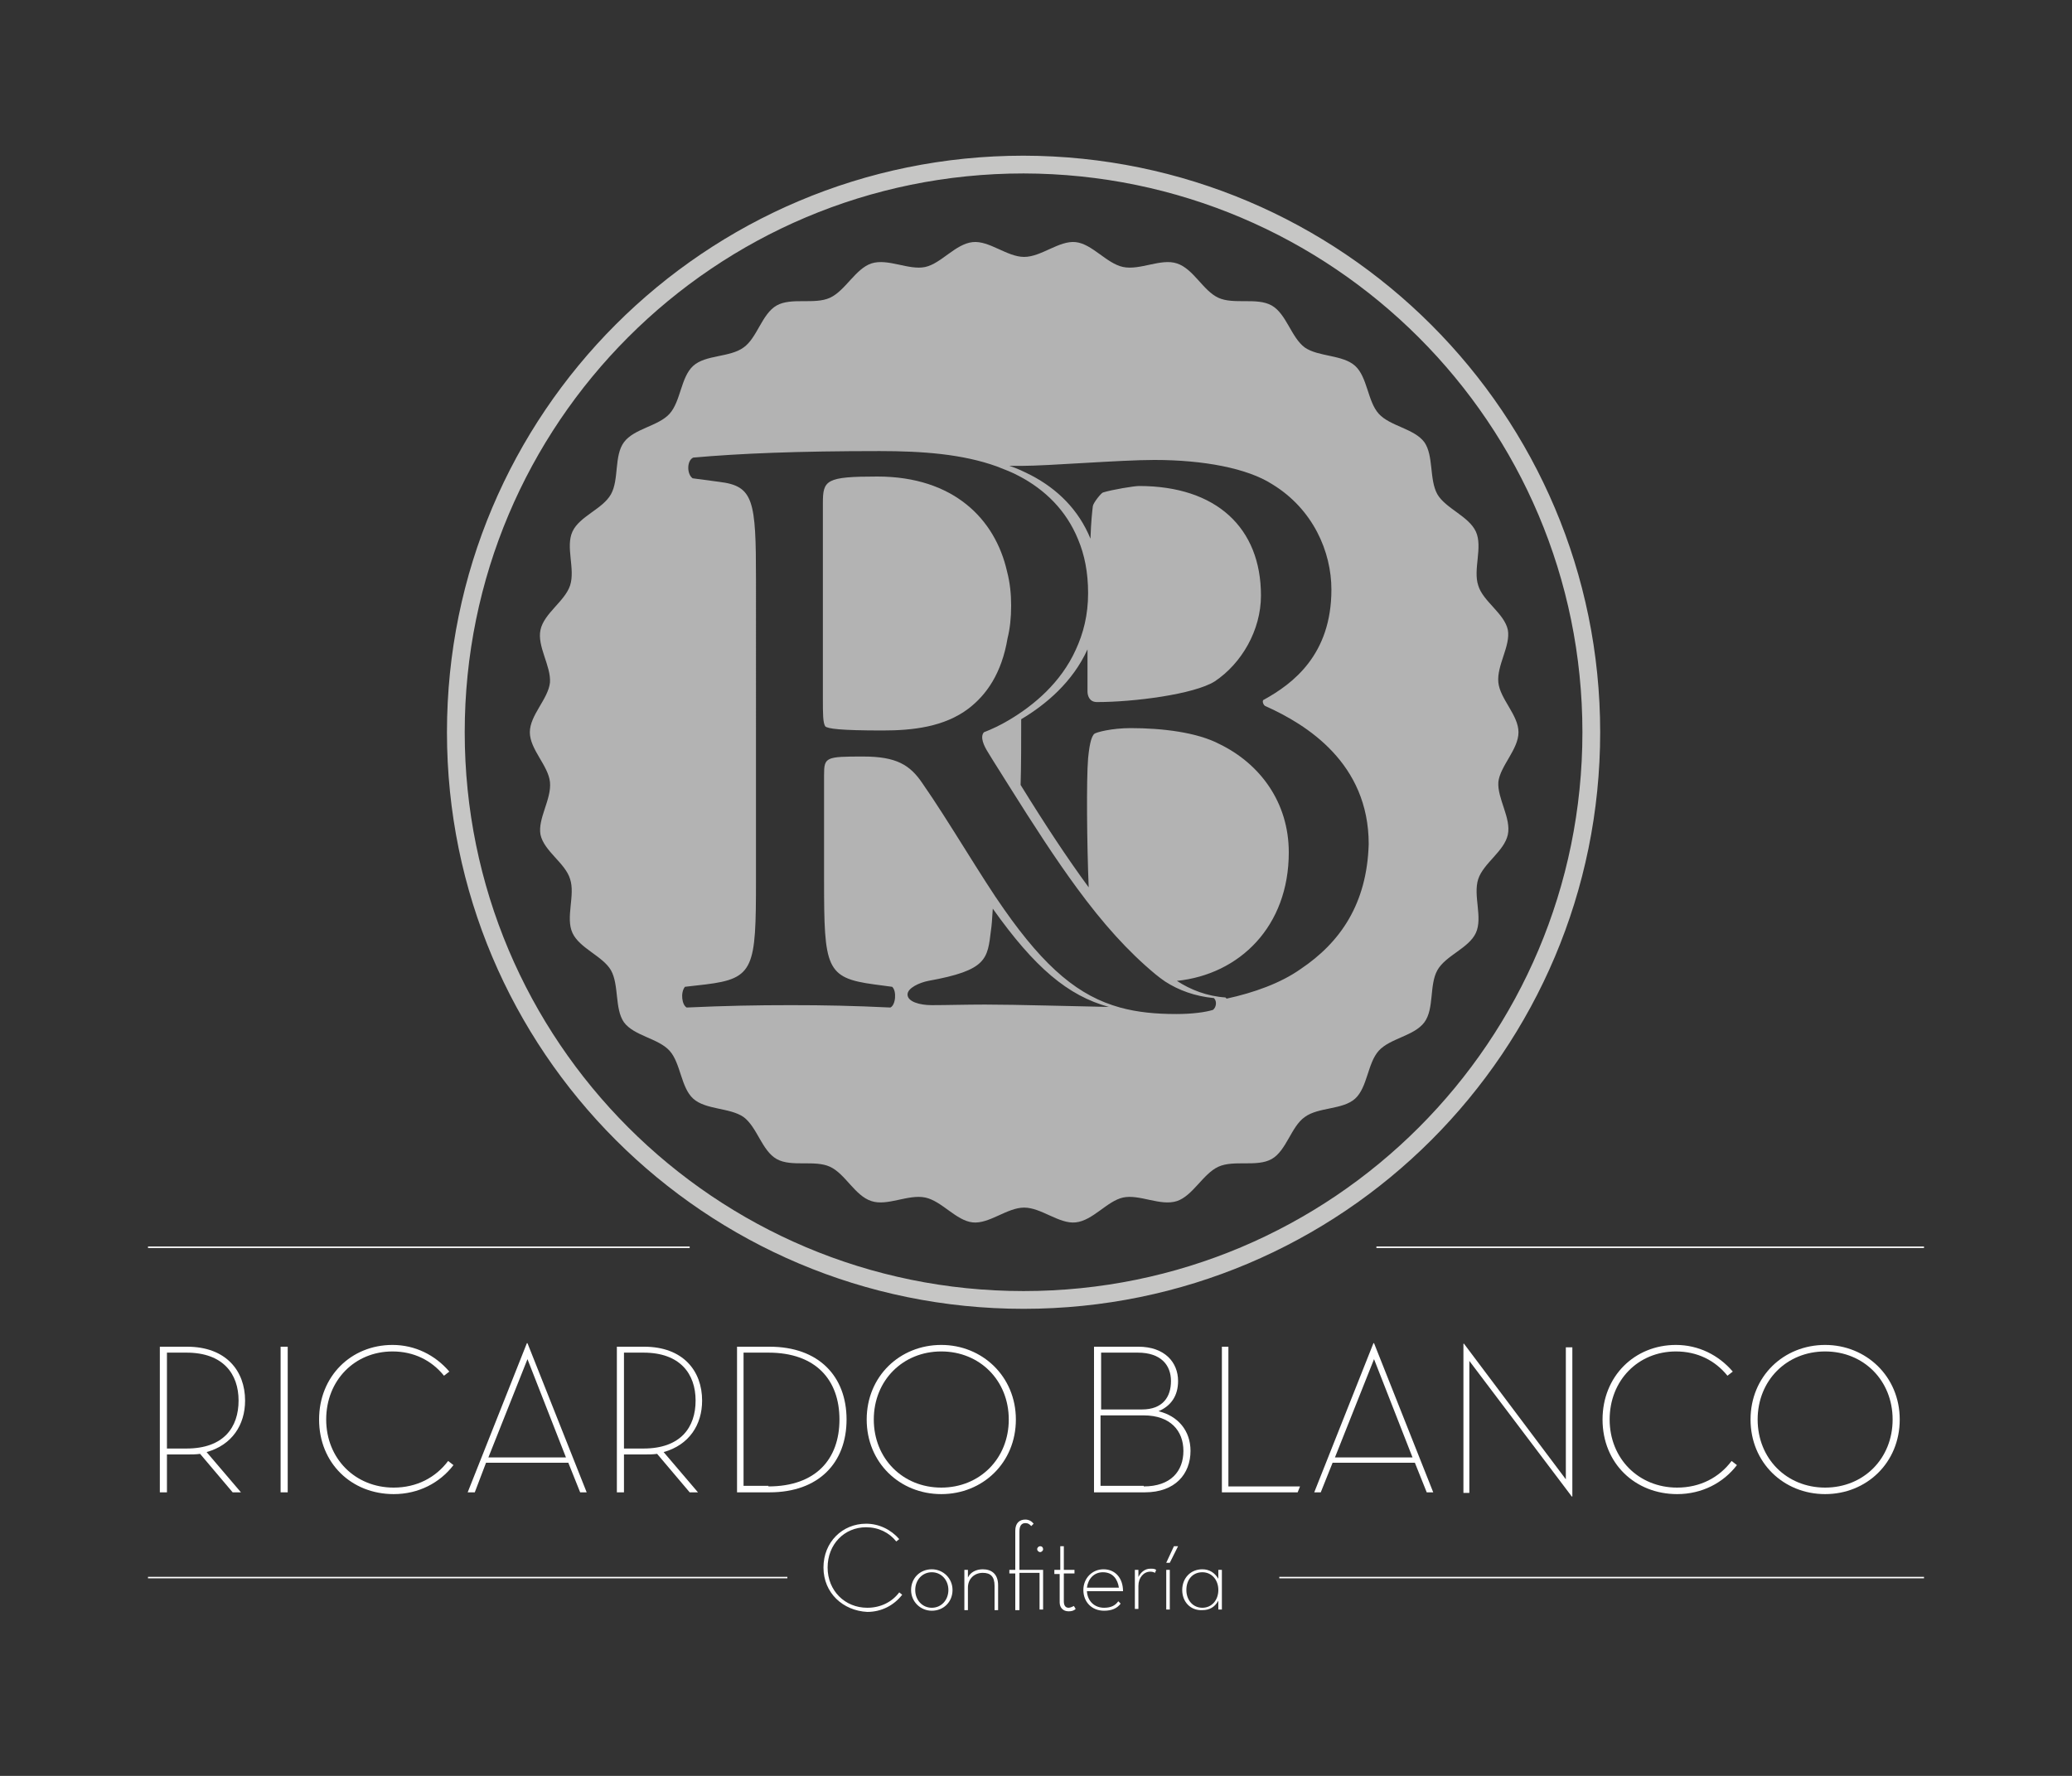 <?xml version="1.0" encoding="UTF-8"?>
<!-- Generator: Adobe Illustrator 24.2.3, SVG Export Plug-In . SVG Version: 6.00 Build 0)  -->
<svg xmlns="http://www.w3.org/2000/svg" xmlns:xlink="http://www.w3.org/1999/xlink" version="1.1" id="Capa_1" x="0px" y="0px" width="350px" height="300px" viewBox="0 0 350 300" style="enable-background:new 0 0 350 300;" xml:space="preserve">
<rect x="0" y="0" width="350" height="300" fill="#333333" stroke="none"/>
<style type="text/css">
	.st0{fill:#FFFFFF;}
	.st1{fill:none;stroke:#FFFFFF;stroke-width:0.25;stroke-miterlimit:10;}
	.st2{fill:none;stroke:#C6C6C5;stroke-width:3;stroke-miterlimit:10;}
	.st3{fill:#B3B3B3;}
</style>
<g>
	<g>
		<path class="st0" d="M139.1,264.8c0-4.3,3.2-7.4,7.2-7.4c2.2,0,4.2,1,5.6,2.6l-0.5,0.4c-1.2-1.5-3-2.4-5.1-2.4    c-3.7,0-6.5,2.9-6.5,6.8s2.9,6.8,6.7,6.8c2.3,0,4.2-1,5.4-2.6l0.5,0.4c-1.4,1.8-3.5,2.9-5.9,2.9    C142.4,272.1,139.1,269.1,139.1,264.8z"></path>
		<path class="st0" d="M153.9,268.6c0-2,1.5-3.5,3.5-3.5c1.9,0,3.5,1.5,3.5,3.5c0,2-1.5,3.5-3.5,3.5    C155.5,272.1,153.9,270.6,153.9,268.6z M160.2,268.6c0-1.7-1.2-3-2.8-3c-1.6,0-2.8,1.3-2.8,3c0,1.7,1.2,3,2.8,3    C159,271.6,160.2,270.3,160.2,268.6z"></path>
		<path class="st0" d="M162.9,265.2h0.6v1.3c0.4-0.9,1.4-1.4,2.5-1.4c1.5,0,2.6,0.8,2.6,2.7v4.2H168v-4.1c0-1.6-0.7-2.2-2-2.2    c-1.4,0-2.5,1-2.5,2.5v3.8h-0.6V265.2z"></path>
		<path class="st0" d="M172.1,272h-0.6v-6.2h-1v-0.6h1v-6.6c0-1.3,0.7-1.9,1.7-1.9c0.6,0,1.1,0.3,1.4,0.7l-0.4,0.4    c-0.3-0.3-0.5-0.5-1-0.5c-0.6,0-1,0.4-1,1.4v6.5h4v6.7h-0.6v-6.2h-3.4V272z M175.2,261.7c0-0.3,0.3-0.5,0.5-0.5    c0.3,0,0.5,0.2,0.5,0.5c0,0.3-0.3,0.5-0.5,0.5C175.5,262.2,175.2,262,175.2,261.7z"></path>
		<path class="st0" d="M178.1,265.8v-0.6h1v-4h0.6v4h1.8v0.6h-1.8v4.7c0,0.6,0.2,1.1,0.8,1.1c0.3,0,0.7-0.2,0.9-0.3l0.3,0.5    c-0.3,0.3-0.7,0.4-1.2,0.4c-0.9,0-1.5-0.6-1.5-1.5v-4.8H178.1z"></path>
		<path class="st0" d="M186.5,271.6c1.2,0,1.9-0.4,2.4-1.1l0.4,0.4c-0.6,0.8-1.5,1.2-2.8,1.2c-2.1,0-3.5-1.5-3.5-3.5    c0-2,1.5-3.5,3.4-3.5c2,0,3.3,1.5,3.3,3.7h-6.1C183.7,270.5,184.9,271.6,186.5,271.6z M189,268.2c-0.2-1.4-1-2.6-2.7-2.6    c-1.5,0-2.5,1.1-2.7,2.6H189z"></path>
		<path class="st0" d="M191.7,265.2h0.6v1.2c0.4-0.8,1.1-1.4,2-1.4c0.5,0,0.7,0,1,0.2l-0.2,0.5c-0.2-0.1-0.4-0.2-0.8-0.2    c-1.1,0-2,1-2,2.4v3.9h-0.6V265.2z"></path>
		<path class="st0" d="M198.3,261.2h0.7l-1.4,2.8H197L198.3,261.2z M197,265.2h0.6v6.7H197V265.2z"></path>
		<path class="st0" d="M199.7,268.6c0-2,1.4-3.5,3.4-3.5c1.2,0,2.1,0.6,2.7,1.6v-1.5h0.6v6.7h-0.6v-1.5c-0.6,1.1-1.5,1.6-2.7,1.6    C201.1,272.1,199.7,270.6,199.7,268.6z M205.8,268.6c0-1.7-1.1-3-2.7-3c-1.6,0-2.7,1.2-2.7,3c0,1.7,1.1,3,2.7,3    C204.7,271.6,205.8,270.3,205.8,268.6z"></path>
	</g>
	<g>
		<g>
			<path class="st0" d="M40.7,252.1h-1.4l-5.5-6.5c-0.7,0.1-1.4,0.1-2.1,0.1h-3.5v6.4H27v-24.6h4.6c6.6,0,9.8,4.1,9.8,9.1     c0,4.1-2.2,7.5-6.5,8.7L40.7,252.1z M31.5,244.7c6.3,0,8.8-3.6,8.8-8.1c0-4.5-2.6-8.1-8.8-8.1h-3.3v16.2H31.5z"></path>
			<path class="st0" d="M47.4,227.5h1.2v24.6h-1.2V227.5z"></path>
			<path class="st0" d="M53.9,239.8c0-7.3,5.4-12.6,12.4-12.6c3.8,0,7.2,1.7,9.6,4.5l-0.9,0.7c-2.1-2.6-5.1-4.1-8.7-4.1     c-6.4,0-11.2,4.9-11.2,11.5s4.9,11.5,11.4,11.5c3.9,0,7.1-1.7,9.2-4.5l0.9,0.7c-2.3,3-5.9,4.9-10.1,4.9     C59.4,252.4,53.9,247.2,53.9,239.8z"></path>
			<path class="st0" d="M80.2,252.1H79l10-25.2h0.1l10,25.2H98l-2-5H82.1L80.2,252.1z M89.1,229.6l-6.6,16.6h13.1L89.1,229.6z"></path>
			<path class="st0" d="M117.9,252.1h-1.4l-5.5-6.5c-0.7,0.1-1.4,0.1-2.1,0.1h-3.5v6.4h-1.2v-24.6h4.6c6.6,0,9.8,4.1,9.8,9.1     c0,4.1-2.2,7.5-6.5,8.7L117.9,252.1z M108.7,244.7c6.3,0,8.8-3.6,8.8-8.1c0-4.5-2.6-8.1-8.8-8.1h-3.3v16.2H108.7z"></path>
			<path class="st0" d="M124.5,227.5h5.5c8.3,0,13,5,13,12.3c0,7.3-4.7,12.3-13,12.3h-5.5V227.5z M129.8,251.1c8,0,12-4.6,12-11.3     s-4-11.3-12-11.3h-4.2v22.5H129.8z"></path>
			<path class="st0" d="M146.4,239.8c0-7.3,5.6-12.6,12.6-12.6c6.9,0,12.6,5.3,12.6,12.6c0,7.3-5.6,12.6-12.6,12.6     C152,252.4,146.4,247.1,146.4,239.8z M170.4,239.8c0-6.6-4.9-11.5-11.4-11.5c-6.5,0-11.4,4.9-11.4,11.5s4.9,11.5,11.4,11.5     C165.5,251.3,170.4,246.4,170.4,239.8z"></path>
			<path class="st0" d="M184.8,227.5h7.5c4.4,0,6.7,2.6,6.7,5.8c0,2.5-1.2,4.2-3.3,5.1c3.3,0.8,5.4,3.3,5.4,6.7c0,3.9-2.6,7-7.7,7     h-8.6V227.5z M192.9,238.1c3.5,0,4.9-2.1,4.9-4.8c0-2.7-1.7-4.8-5.6-4.8h-6.2v9.6H192.9z M193.2,251.1c4.6,0,6.7-2.6,6.7-6     c0-3.4-2.2-6-6.7-6h-7.3v11.9H193.2z"></path>
			<path class="st0" d="M206.3,227.5h1.2v23.6h12.1l-0.4,1h-12.8V227.5z M223.1,252.1H222l10-25.2h0.1l10,25.2H241l-2-5h-13.9     L223.1,252.1z M232.1,229.6l-6.6,16.6h13.1L232.1,229.6z"></path>
			<path class="st0" d="M248.2,229.9v22.3h-1v-25.2h0.1l17.2,22.9v-22.3h1.1v25.2h-0.1L248.2,229.9z"></path>
			<path class="st0" d="M270.7,239.8c0-7.3,5.4-12.6,12.4-12.6c3.8,0,7.2,1.7,9.6,4.5l-0.9,0.7c-2.1-2.6-5.1-4.1-8.7-4.1     c-6.4,0-11.2,4.9-11.2,11.5s4.9,11.5,11.4,11.5c3.9,0,7.1-1.7,9.2-4.5l0.9,0.7c-2.3,3-5.9,4.9-10.1,4.9     C276.2,252.4,270.7,247.2,270.7,239.8z"></path>
			<path class="st0" d="M295.7,239.8c0-7.3,5.6-12.6,12.6-12.6c6.9,0,12.6,5.3,12.6,12.6c0,7.3-5.6,12.6-12.6,12.6     C301.3,252.4,295.7,247.1,295.7,239.8z M319.7,239.8c0-6.6-4.9-11.5-11.4-11.5s-11.4,4.9-11.4,11.5s4.9,11.5,11.4,11.5     S319.7,246.4,319.7,239.8z"></path>
		</g>
	</g>
	<line class="st1" x1="25" y1="210.7" x2="116.5" y2="210.7"></line>
	<line class="st1" x1="232.5" y1="210.7" x2="325" y2="210.7"></line>
	<line class="st1" x1="25" y1="266.5" x2="133" y2="266.5"></line>
	<line class="st1" x1="216.1" y1="266.5" x2="325" y2="266.5"></line>
	<path class="st2" d="M268.8,123.7c0,53-42.9,95.9-95.9,95.9c-53,0-95.9-42.9-95.9-95.9c0-53,42.9-95.9,95.9-95.9   C225.9,27.9,268.8,70.8,268.8,123.7z"></path>
	<path class="st3" d="M256.5,123.7c0-2.9-3.1-5.6-3.4-8.4c-0.3-2.9,2.1-6.2,1.6-8.9c-0.6-2.8-4.2-4.8-5-7.5   c-0.9-2.7,0.8-6.5-0.4-9.1c-1.2-2.6-5.1-3.9-6.5-6.3c-1.4-2.5-0.6-6.5-2.2-8.8c-1.7-2.3-5.8-2.7-7.7-4.8c-1.9-2.1-1.9-6.2-4-8.1   c-2.1-1.9-6.2-1.5-8.5-3.1c-2.3-1.7-3.1-5.7-5.6-7.1c-2.5-1.4-6.4-0.1-9-1.3c-2.6-1.2-4.2-4.9-7-5.8c-2.7-0.9-6.2,1.2-9.1,0.6   c-2.8-0.6-5.2-3.9-8-4.2c-2.8-0.3-5.8,2.5-8.7,2.5c-2.9,0-5.9-2.8-8.7-2.5c-2.9,0.3-5.3,3.6-8,4.2c-2.8,0.6-6.3-1.5-9.1-0.6   c-2.7,0.9-4.4,4.6-7,5.8c-2.6,1.2-6.5-0.1-9,1.3c-2.5,1.4-3.3,5.5-5.6,7.1c-2.3,1.7-6.4,1.2-8.5,3.1c-2.1,1.9-2.1,6-4,8.1   c-1.9,2.1-6,2.5-7.7,4.8c-1.7,2.3-0.8,6.3-2.2,8.8c-1.4,2.5-5.3,3.7-6.5,6.3c-1.2,2.6,0.5,6.3-0.4,9.1c-0.9,2.7-4.4,4.7-5,7.5   c-0.6,2.8,1.8,6.1,1.6,8.9c-0.3,2.8-3.4,5.5-3.4,8.4s3.1,5.6,3.4,8.4c0.3,2.9-2.1,6.2-1.6,8.9c0.6,2.8,4.2,4.8,5,7.5   c0.9,2.7-0.8,6.5,0.4,9.1c1.2,2.6,5.1,3.9,6.5,6.3c1.4,2.5,0.6,6.5,2.2,8.8c1.7,2.3,5.8,2.7,7.7,4.8c1.9,2.1,1.9,6.2,4,8.1   c2.1,1.9,6.2,1.5,8.5,3.1c2.3,1.7,3.1,5.7,5.6,7.1c2.5,1.4,6.4,0.1,9,1.3c2.6,1.2,4.2,4.9,7,5.8c2.7,0.9,6.2-1.2,9.1-0.6   c2.8,0.6,5.2,3.9,8,4.2c2.8,0.3,5.8-2.5,8.7-2.5c2.9,0,5.9,2.8,8.7,2.5c2.9-0.3,5.3-3.6,8-4.2c2.8-0.6,6.3,1.5,9.1,0.6   c2.7-0.9,4.4-4.6,7-5.8c2.6-1.2,6.5,0.1,9-1.3c2.5-1.4,3.3-5.5,5.6-7.1c2.3-1.7,6.4-1.2,8.5-3.1c2.1-1.9,2.1-6,4-8.1   c1.9-2.1,6-2.5,7.7-4.8c1.7-2.3,0.8-6.3,2.2-8.8c1.4-2.5,5.3-3.7,6.5-6.3c1.2-2.6-0.5-6.3,0.4-9.1c0.9-2.7,4.4-4.7,5-7.5   c0.6-2.8-1.8-6.1-1.6-8.9C253.4,129.4,256.5,126.6,256.5,123.7z M166.4,169.7c-3.2,0-6.6,0.1-9,0.1c-2.1,0-4.1-0.6-4.1-1.8   c0-1.1,2-2,3.5-2.3c10-1.8,10-3.7,10.6-8.6c0.1-0.6,0.2-1.8,0.3-3.6c7.1,10,12.7,14.7,19.6,16.6C181.6,170,171.7,169.7,166.4,169.7   z M204.9,170.6c-1.3,0.4-3.5,0.7-6.2,0.7c-3.5,0-6.6-0.3-9.5-1.1c-6.9-1.9-12.6-6.6-19.6-16.6c0,0,0,0,0,0   c-3.7-5.2-9.4-15-13.8-21.3c-2.1-3.1-4.4-4.5-10-4.5c-6.3,0-6.6,0.1-6.6,3.1v17.8c0,14.8,0.3,16.5,8.5,17.6l3,0.4   c0.8,0.7,0.6,3.1-0.3,3.5c-6.3-0.3-11.1-0.4-16.8-0.4c-5.9,0-11,0.1-17.6,0.4c-0.8-0.4-1.1-2.5-0.3-3.5l3.5-0.4   c8.2-1,8.5-2.8,8.5-17.6V97.9c0-13.4-0.4-15.8-6.2-16.5l-4.5-0.6c-1-0.7-1-3,0.1-3.5c7.9-0.7,17.6-1.1,31.5-1.1   c7.2,0,14,0.5,19.8,2.6c1.3,0.5,2.6,1,3.7,1.6c4.4,2.3,8,5.8,10,10.7c1.1,2.6,1.7,5.6,1.7,9.1c0,3.7-0.8,6.8-2.1,9.6   c-2.5,5.5-7,9.3-11.2,11.8c-1.5,0.9-3,1.6-4.3,2.1c-0.7,0.8,0,2.3,0.7,3.4c1.2,2,2.4,3.8,3.5,5.6c4.2,6.7,7.9,12.4,11.5,17.3   c4.4,6,8.6,10.7,13.3,14.6c0.5,0.4,1,0.8,1.6,1.2c2.3,1.5,5.1,2.5,8.2,2.8c0.1,0,0.1,0.1,0.2,0.2   C205.5,169.2,205.5,170.1,204.9,170.6z M219.7,163.7c-3.4,2.4-7.9,4-12.5,5c-0.1-0.1-0.1-0.1-0.2-0.2c-3.1-0.2-5.9-1.3-8.2-2.8   c10.6-1.1,18.9-9.2,18.9-21.7c0-8.5-4.9-15-11.7-18.3c-3.8-2-9.7-2.7-15-2.7c-3.2,0-5.9,0.7-6.2,1c-0.3,0.4-0.7,1-1,4.1   c-0.3,3.7-0.2,14.4,0.1,21.8c-3.6-4.9-7.3-10.5-11.5-17.3c0.1-3.4,0.1-7.1,0.1-11.1c4.2-2.5,8.7-6.3,11.2-11.8c0,2.2,0,4.5,0,7.1   c0,0.7,0.3,1.8,1.6,1.8c6.2,0,16.4-1.3,19.9-3.5c4.5-3,7.8-8.6,7.8-14.5c0-11.4-7.5-18.5-20.6-18.5c-0.8,0-4.5,0.6-6.1,1.1   c-0.3,0.1-1.6,1.7-1.7,2.3c-0.1,0.9-0.3,2.5-0.4,5.5c-2-4.9-5.6-8.4-10-10.7c-1.2-0.6-2.4-1.2-3.7-1.6h2.1c4.5,0,16.6-1,22.4-1   c8.3,0,15.7,1.4,19.9,4.1c6.9,4.2,10,11.4,10,17.8c0,11-6.5,15.9-11.4,18.6c-0.4,0.1-0.1,1,0.3,1.1c6.9,3.1,17.4,9.6,17.4,23.3   C230.9,152.7,226.4,159.2,219.7,163.7z"></path>
	<path class="st3" d="M170.8,102.3c0-2-0.2-3.9-0.7-5.8c-2-8.8-9-16-21.9-16c-8.7,0-9.2,0.6-9.2,4.5v33c0,2.5,0,4.1,0.4,4.7   c0.4,0.4,2.5,0.7,9.7,0.7c5.1,0,10.4-0.6,14.5-3.7c3-2.3,5.6-5.9,6.6-11.9C170.6,106.2,170.8,104.4,170.8,102.3z"></path>
</g>
</svg>
